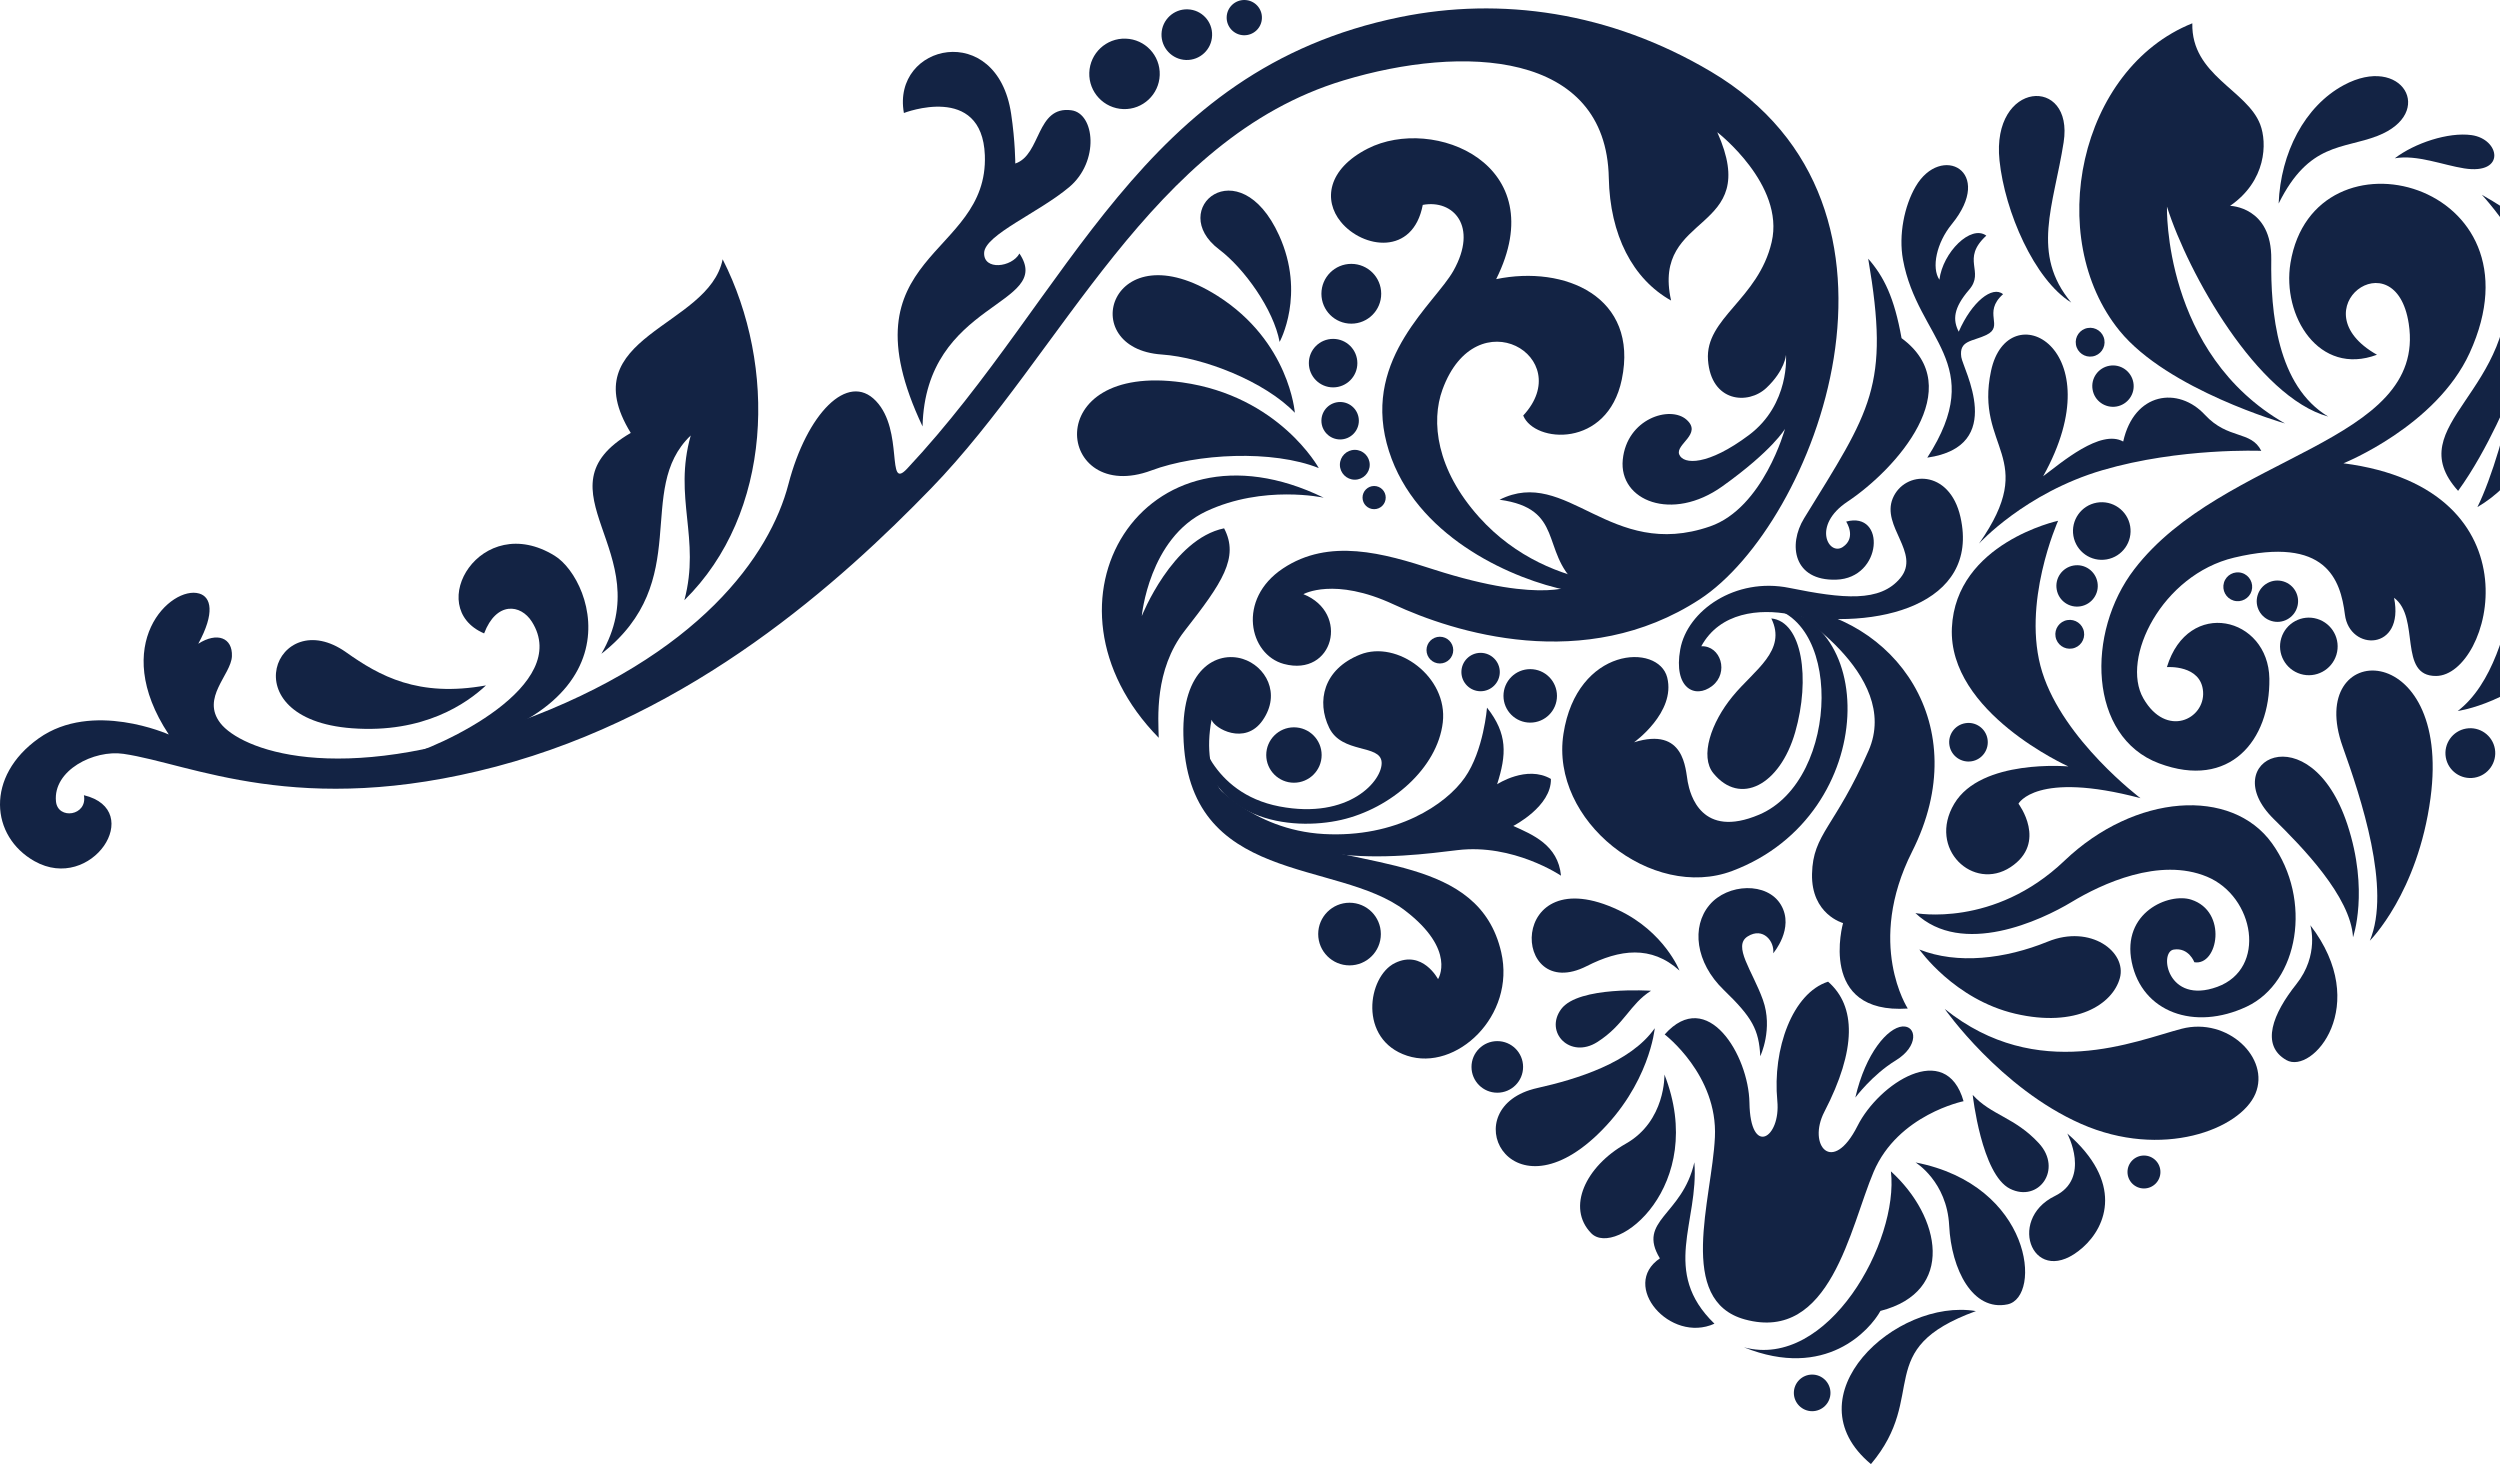 <svg width="1146" height="672" viewBox="0 0 1146 672" fill="none" xmlns="http://www.w3.org/2000/svg">
<path fill-rule="evenodd" clip-rule="evenodd" d="M806.907 484.168C806.907 484.168 812.901 471.634 808.105 458.31C803.31 444.986 794.1 433.624 801.157 429.237C808.214 424.823 813.528 431.553 812.846 436.975C812.846 436.975 822.683 425.558 816.416 414.85C810.149 404.114 791.893 404.959 783.61 414.85C775.299 424.741 777.125 441.171 790.149 453.76C803.174 466.348 806.28 471.879 806.907 484.168Z" fill="#132344"/>
<path fill-rule="evenodd" clip-rule="evenodd" d="M727.367 442.86C742.435 435.203 756.904 433.187 769.874 444.904C769.874 444.904 762.926 427.138 741.918 417.193C690.638 392.942 692.409 460.625 727.367 442.86Z" fill="#132344"/>
<path fill-rule="evenodd" clip-rule="evenodd" d="M704.617 498.772C722.873 494.685 747.45 487.165 758.54 471.334C758.54 471.334 756.196 497.219 732.273 520.107C691.292 559.289 666.361 507.328 704.617 498.772Z" fill="#132344"/>
<path fill-rule="evenodd" clip-rule="evenodd" d="M1152.68 269.074C1149.24 288.093 1142.51 313.787 1126.63 325.912C1126.63 325.912 1153.25 322.397 1175.86 296.703C1214.56 252.752 1159.87 229.21 1152.68 269.074Z" fill="#132344"/>
<path fill-rule="evenodd" clip-rule="evenodd" d="M1073.88 342.262C1082.24 365.695 1096.25 407.52 1086.33 431.225C1086.33 431.225 1108.32 409.427 1114.15 365.804C1124.09 291.472 1056.36 293.134 1073.88 342.262Z" fill="#132344"/>
<path fill-rule="evenodd" clip-rule="evenodd" d="M1042.24 375.395C1055.16 388.065 1077.58 410.98 1078.62 429.645C1078.62 429.645 1086.08 408.419 1076.06 378.011C1058.97 326.213 1015.21 348.801 1042.24 375.395Z" fill="#132344"/>
<path fill-rule="evenodd" clip-rule="evenodd" d="M756.823 454.168C756.823 454.168 723.609 451.906 715.679 462.533C707.778 473.16 719.739 485.584 732.192 477.683C744.616 469.781 747.096 460.271 756.823 454.168Z" fill="#132344"/>
<path fill-rule="evenodd" clip-rule="evenodd" d="M904.288 501.905C904.288 501.905 908.321 538.417 921.4 544.929C934.479 551.441 945.65 536.019 934.615 524.057C923.607 512.123 912.817 511.278 904.288 501.905Z" fill="#132344"/>
<path fill-rule="evenodd" clip-rule="evenodd" d="M686.359 477.248C692.898 477.248 698.184 482.534 698.184 489.073C698.184 495.613 692.898 500.899 686.359 500.899C679.819 500.899 674.533 495.613 674.533 489.073C674.533 482.534 679.847 477.248 686.359 477.248Z" fill="#132344"/>
<path fill-rule="evenodd" clip-rule="evenodd" d="M830.694 630.106C835.326 630.106 839.086 633.867 839.086 638.499C839.086 643.131 835.326 646.891 830.694 646.891C826.062 646.891 822.302 643.131 822.302 638.499C822.302 633.867 826.062 630.106 830.694 630.106Z" fill="#132344"/>
<path fill-rule="evenodd" clip-rule="evenodd" d="M982.792 529.698C986.961 529.698 990.34 533.077 990.34 537.246C990.34 541.415 986.961 544.793 982.792 544.793C978.623 544.793 975.244 541.415 975.244 537.246C975.244 533.077 978.623 529.698 982.792 529.698Z" fill="#132344"/>
<path fill-rule="evenodd" clip-rule="evenodd" d="M1062.16 283.678C1069.14 285.777 1073.12 293.133 1071.02 300.109C1068.92 307.084 1061.56 311.062 1054.59 308.964C1047.61 306.866 1043.63 299.509 1045.73 292.534C1047.83 285.559 1055.19 281.58 1062.16 283.678Z" fill="#132344"/>
<path fill-rule="evenodd" clip-rule="evenodd" d="M1121.15 347.167C1120.09 340.954 1124.26 335.042 1130.47 333.979C1136.68 332.916 1142.6 337.085 1143.66 343.298C1144.72 349.51 1140.55 355.423 1134.34 356.485C1128.13 357.548 1122.22 353.379 1121.15 347.167Z" fill="#132344"/>
<path fill-rule="evenodd" clip-rule="evenodd" d="M1046.69 266.514C1051.7 268.012 1054.56 273.298 1053.04 278.312C1051.54 283.325 1046.25 286.186 1041.24 284.66C1036.22 283.162 1033.36 277.876 1034.89 272.862C1036.39 267.849 1041.67 265.015 1046.69 266.514Z" fill="#132344"/>
<path fill-rule="evenodd" clip-rule="evenodd" d="M1027.69 262.644C1031.17 263.68 1033.16 267.385 1032.13 270.873C1031.09 274.361 1027.39 276.35 1023.9 275.315C1020.41 274.279 1018.42 270.573 1019.46 267.086C1020.49 263.571 1024.17 261.609 1027.69 262.644Z" fill="#132344"/>
<path fill-rule="evenodd" clip-rule="evenodd" d="M763.089 474.194C763.089 474.194 787.503 492.75 786.114 521.306C784.751 549.834 768.294 596.237 799.901 604.847C839.192 615.528 848.075 562.586 858.865 537.191C870.037 510.897 900.091 504.794 900.091 504.794C892.025 476.456 861.236 496.728 851.508 516.074C839.955 539.044 828.402 524.875 836.277 509.671C851.127 480.979 850.827 461.17 837.993 449.999C821.726 455.203 812.435 480.761 814.724 504.657C816.359 521.742 802.353 530.515 801.945 505.502C801.59 483.813 782.681 452.178 763.089 474.194Z" fill="#132344"/>
<path fill-rule="evenodd" clip-rule="evenodd" d="M762.98 492.56C762.98 492.56 763.634 513.922 745.215 524.304C726.795 534.712 718.021 553.595 729.384 565.284C740.719 576.973 782.925 543.459 762.98 492.56Z" fill="#132344"/>
<path fill-rule="evenodd" clip-rule="evenodd" d="M1059.05 424.114C1059.05 424.114 1063.3 437.765 1052.62 451.171C1041.94 464.577 1036.06 479.1 1048.07 485.939C1060.06 492.778 1087.31 460.871 1059.05 424.114Z" fill="#132344"/>
<path fill-rule="evenodd" clip-rule="evenodd" d="M947.636 519.59C947.636 519.59 958.59 540.135 941.942 548.254C919.299 559.29 932.487 591.578 954.775 571.824C965.811 562.014 973.358 541.878 947.636 519.59Z" fill="#132344"/>
<path fill-rule="evenodd" clip-rule="evenodd" d="M878.077 532.859C878.077 532.859 892.491 541.606 893.499 561.796C894.507 581.987 904.289 601.224 920.229 597.927C936.169 594.603 931.701 543.295 878.077 532.859Z" fill="#132344"/>
<path fill-rule="evenodd" clip-rule="evenodd" d="M878.017 418.555C878.017 418.555 913.984 425.449 946.327 394.577C978.67 363.706 1022.97 360.79 1041.5 386.594C1060.03 412.397 1053.85 450.162 1029.87 461.443C1005.89 472.696 981.912 463.977 977.199 441.089C972.485 418.201 994.283 409.127 1004.45 412.397C1021.29 417.819 1016.73 442.887 1005.89 441.089C1005.89 441.089 1003.36 434.195 996.435 435.285C989.542 436.375 993.52 460.707 1016.41 452.369C1039.3 444.004 1033.49 410.953 1011.69 401.88C989.896 392.806 963.384 405.149 949.569 413.514C935.782 421.825 899.461 438.909 878.017 418.555Z" fill="#132344"/>
<path fill-rule="evenodd" clip-rule="evenodd" d="M879.843 435.259C879.843 435.259 895.837 458.147 923.793 464.686C951.777 471.225 968.48 460.326 971.749 448.337C975.019 436.348 958.316 423.624 938.698 431.635C919.08 439.618 897.282 442.179 879.843 435.259Z" fill="#132344"/>
<path fill-rule="evenodd" clip-rule="evenodd" d="M891.479 462.505C891.479 462.505 916.902 498.826 953.958 515.175C991.015 531.524 1026.98 517.709 1033.88 501.36C1040.77 485.012 1021.15 466.129 1000.09 471.579C979.026 477.056 933.986 496.674 891.479 462.505Z" fill="#132344"/>
<path fill-rule="evenodd" clip-rule="evenodd" d="M776.692 532.804C778.844 560.215 761.188 582.858 785.901 606.782C765.547 615.991 742.55 589.261 760.888 576.836C750.289 559.316 771.188 557.273 776.692 532.804Z" fill="#132344"/>
<path fill-rule="evenodd" clip-rule="evenodd" d="M799.408 617.599C837.991 628.007 870.552 569.016 866.792 536.946C889.707 557.709 896.546 592.068 861.996 600.923C857.228 609.561 836.983 632.749 799.408 617.599Z" fill="#132344"/>
<path fill-rule="evenodd" clip-rule="evenodd" d="M850.479 503.132C850.479 503.132 858.244 492.669 869.007 486.102C879.77 479.535 878.571 469.971 872.004 470.544C865.41 471.143 855.247 482.505 850.479 503.132Z" fill="#132344"/>
<path fill-rule="evenodd" clip-rule="evenodd" d="M857.641 671.14C884.398 639.369 857.668 618.524 905.76 601.004C868.921 594.819 820.311 640.105 857.641 671.14Z" fill="#132344"/>
<path fill-rule="evenodd" clip-rule="evenodd" d="M993.304 305.805C993.304 305.805 1009.08 304.579 1009.9 317.14C1010.72 329.674 993.032 338.475 982.514 320.137C971.997 301.799 991.07 263.489 1024.12 255.615C1066.33 245.588 1072.89 265.696 1074.91 281.745C1077.04 298.72 1102.35 298.475 1097.44 274.034C1109.65 283.08 1099.11 310.001 1116.71 309.865C1141.97 309.674 1165.4 224.171 1074.23 212.373C1074.23 212.373 1116.71 195.37 1132.08 161.801C1167.96 83.437 1060.69 55.29 1049.95 120.548C1045.97 144.799 1063 172.591 1089.6 162.618C1052.81 141.829 1098.1 108.477 1104.18 148.45C1112.54 203.572 1019.03 207.931 978.373 260.928C956.084 289.947 957.338 337.794 989.708 349.919C1022.08 362.044 1040.69 339.401 1040.28 311.091C1039.84 282.753 1003.03 273.843 993.304 305.805Z" fill="#132344"/>
<path fill-rule="evenodd" clip-rule="evenodd" d="M527.831 215.641C548.539 207.903 583.362 206.077 604.533 214.578C604.533 214.578 586.441 181.527 541.891 175.287C475.57 166.023 484.48 231.853 527.831 215.641Z" fill="#132344"/>
<path fill-rule="evenodd" clip-rule="evenodd" d="M532.519 162.508C551.646 163.816 579.848 174.879 593.553 189.211C593.553 189.211 591.128 156.568 558.131 135.642C509.031 104.498 492.41 159.756 532.519 162.508Z" fill="#132344"/>
<path fill-rule="evenodd" clip-rule="evenodd" d="M558.838 114.335C570.473 123.136 583.824 141.936 586.576 156.732C586.576 156.732 598.62 134.934 586.331 107.877C568.021 67.632 534.452 95.915 558.838 114.335Z" fill="#132344"/>
<path fill-rule="evenodd" clip-rule="evenodd" d="M618.623 413.813C626.552 413.813 632.982 420.243 632.982 428.173C632.982 436.102 626.552 442.532 618.623 442.532C610.694 442.532 604.263 436.102 604.263 428.173C604.263 420.243 610.694 413.813 618.623 413.813Z" fill="#132344"/>
<path fill-rule="evenodd" clip-rule="evenodd" d="M701.456 306.73C708.213 306.73 713.717 312.207 713.717 318.992C713.717 325.749 708.24 331.253 701.456 331.253C694.698 331.253 689.194 325.777 689.194 318.992C689.194 312.207 694.671 306.73 701.456 306.73Z" fill="#132344"/>
<path fill-rule="evenodd" clip-rule="evenodd" d="M950.444 245.667C949.218 238.474 954.013 231.662 961.207 230.409C968.4 229.182 975.212 233.978 976.465 241.171C977.692 248.365 972.896 255.177 965.703 256.43C958.509 257.683 951.697 252.861 950.444 245.667Z" fill="#132344"/>
<path fill-rule="evenodd" clip-rule="evenodd" d="M893.634 341.742C892.789 336.919 896.031 332.342 900.854 331.524C905.677 330.68 910.255 333.922 911.072 338.745C911.889 343.568 908.674 348.145 903.851 348.963C899.029 349.78 894.451 346.538 893.634 341.742Z" fill="#132344"/>
<path fill-rule="evenodd" clip-rule="evenodd" d="M593.143 333.405C600.173 333.405 605.84 339.1 605.84 346.102C605.84 353.105 600.145 358.8 593.143 358.8C586.14 358.8 580.445 353.105 580.445 346.102C580.445 339.1 586.14 333.405 593.143 333.405Z" fill="#132344"/>
<path fill-rule="evenodd" clip-rule="evenodd" d="M678.706 299.264C683.556 299.264 687.507 303.215 687.507 308.065C687.507 312.915 683.556 316.866 678.706 316.866C673.856 316.866 669.905 312.915 669.905 308.065C669.905 303.188 673.856 299.264 678.706 299.264Z" fill="#132344"/>
<path fill-rule="evenodd" clip-rule="evenodd" d="M942.787 270.19C941.888 265.041 945.349 260.136 950.526 259.237C955.675 258.338 960.58 261.798 961.479 266.975C962.378 272.125 958.918 277.03 953.741 277.929C948.564 278.828 943.659 275.367 942.787 270.19Z" fill="#132344"/>
<path fill-rule="evenodd" clip-rule="evenodd" d="M959.245 178.612C958.345 173.462 961.806 168.557 966.983 167.658C972.133 166.759 977.037 170.22 977.937 175.397C978.836 180.546 975.375 185.451 970.198 186.35C965.021 187.222 960.116 183.762 959.245 178.612Z" fill="#132344"/>
<path fill-rule="evenodd" clip-rule="evenodd" d="M660.038 291.88C663.417 291.88 666.169 294.632 666.169 298.011C666.169 301.389 663.417 304.141 660.038 304.141C656.659 304.141 653.907 301.389 653.907 298.011C653.907 294.605 656.659 291.88 660.038 291.88Z" fill="#132344"/>
<path fill-rule="evenodd" clip-rule="evenodd" d="M942.266 291.88C941.639 288.284 944.064 284.85 947.661 284.251C951.258 283.624 954.691 286.049 955.291 289.646C955.917 293.243 953.492 296.676 949.895 297.275C946.299 297.902 942.893 295.477 942.266 291.88Z" fill="#132344"/>
<path fill-rule="evenodd" clip-rule="evenodd" d="M951.613 157.985C950.986 154.388 953.411 150.955 957.008 150.355C960.605 149.729 964.038 152.154 964.637 155.751C965.264 159.347 962.839 162.78 959.242 163.38C955.645 164.007 952.212 161.582 951.613 157.985Z" fill="#132344"/>
<path fill-rule="evenodd" clip-rule="evenodd" d="M874.529 462.314C874.529 462.314 855.156 432.668 876.518 390.353C905.782 332.343 868.289 282.071 818.562 277.875C818.562 277.875 871.968 308.773 856.573 344.059C841.178 379.372 831.042 382.042 830.633 400.598C830.225 419.181 844.856 423.132 844.856 423.132C844.856 423.132 833.031 465.066 874.529 462.314Z" fill="#132344"/>
<path fill-rule="evenodd" clip-rule="evenodd" d="M749.055 340.273C749.055 340.273 768.237 326.567 764.259 310.6C760.254 294.606 722.843 296.432 716.685 336.404C710.5 376.376 757.366 413.051 794.068 399.237C863.005 373.297 861.697 276.732 806.412 277.903C845.021 278.612 844.068 357.439 806.412 373.433C779.9 384.687 774.75 364.224 773.66 358.42C772.57 352.589 772.298 332.998 749.055 340.273Z" fill="#132344"/>
<path fill-rule="evenodd" clip-rule="evenodd" d="M981.204 365.884C981.204 365.884 945.973 339.373 936.164 308.119C926.355 276.866 943.439 238.72 943.439 238.72C943.439 238.72 896.573 248.883 894.747 287.765C892.922 326.648 948.153 351.334 948.153 351.334C948.153 351.334 908.181 347.71 895.837 368.419C883.494 389.127 904.557 408.745 921.641 397.492C938.725 386.238 925.265 368.419 925.265 368.419C925.265 368.419 933.248 353.16 981.204 365.884Z" fill="#132344"/>
<path fill-rule="evenodd" clip-rule="evenodd" d="M542.466 337.002C544.101 406.265 612.928 393.513 644.099 417.41C667.832 435.584 659.195 448.826 659.195 448.826C659.195 448.826 652.11 435.284 639.467 441.442C626.824 447.6 622.519 476.564 645.026 483.948C667.505 491.332 694.862 465.72 688.159 436.51C678.023 392.315 624.29 398.527 585.081 383.078C562.793 374.304 550.313 356.647 555.381 329.917C556.607 333.923 570.694 341.879 578.787 330.217C587.424 317.792 580.013 305.286 569.686 302.043C557.724 298.31 541.757 306.675 542.466 337.002Z" fill="#132344"/>
<path fill-rule="evenodd" clip-rule="evenodd" d="M549.222 334.549C549.222 334.549 554.454 363.513 586.497 369.671C618.54 375.829 633.935 357.655 633.336 349.344C632.709 341.034 615.162 345.639 609.303 333.622C603.445 321.606 606.524 306.811 623.472 300.053C640.42 293.269 663.826 310.217 661.374 331.17C658.922 352.124 637.641 370.597 614.862 375.829C592.029 381.06 552.301 376.755 549.222 334.549Z" fill="#132344"/>
<path fill-rule="evenodd" clip-rule="evenodd" d="M555.052 357.656C555.052 357.656 573.526 380.462 606.795 382.315C640.065 384.168 662.871 368.773 671.481 356.43C680.119 344.114 681.645 324.387 681.645 324.387C691.127 336.403 690.636 345.858 686.277 359.509C686.277 359.509 699.819 350.572 710.936 357.057C711.235 369.7 693.688 378.61 693.688 378.61C702.462 382.588 714.233 387.301 715.568 401.416C715.568 401.416 693.688 386.62 668.13 389.699C642.544 392.778 580.011 401.688 555.052 357.656Z" fill="#132344"/>
<path fill-rule="evenodd" clip-rule="evenodd" d="M779.871 296.239C788.781 295.885 792.705 308.364 784.857 314.44C777.01 320.517 767.01 315.503 770.225 297.683C773.441 279.836 795.566 264.495 820.17 269.482C844.802 274.468 861.914 276.266 871.205 264.85C880.469 253.433 862.295 241.308 867.636 228.447C872.976 215.613 893.685 214.877 898.671 237.003C907.772 277.329 860.034 289.264 820.525 281.607C806.683 278.937 788.427 280.544 779.871 296.239Z" fill="#132344"/>
<path fill-rule="evenodd" clip-rule="evenodd" d="M811.966 283.488C826.217 284.932 829.923 311.226 822.92 335.613C815.917 360 797.607 369.509 785.373 354.414C779.188 346.785 784.201 331.362 794.337 319.074C804.201 307.085 819.242 298.256 811.966 283.488Z" fill="#132344"/>
<path fill-rule="evenodd" clip-rule="evenodd" d="M561.128 242.181C568.158 255.587 560.229 267.194 543.091 289.101C529.004 307.139 530.993 329.619 531.156 338.202C470.476 276.349 524.072 187.822 606.796 228.148C606.796 228.148 579.166 222.072 552.927 234.388C526.66 246.704 523.391 282.398 523.391 282.398C523.391 282.398 537.341 247.113 561.128 242.181Z" fill="#132344"/>
<path fill-rule="evenodd" clip-rule="evenodd" d="M856.386 118.585C866.441 177.249 857.585 187.903 827.013 237.575C819.547 249.728 822.109 266.322 841.7 265.722C863.062 265.068 864.561 234.142 846.277 239.101C846.277 239.101 851.182 246.431 844.752 250.736C838.321 255.014 830.365 240.954 846.904 229.946C869.22 215.069 902.571 177.74 871.672 155.015C868.321 136.323 863.634 126.895 856.386 118.585Z" fill="#132344"/>
<path fill-rule="evenodd" clip-rule="evenodd" d="M907.173 249.183C907.173 249.183 928.29 225.94 963.767 215.532C999.243 205.123 1036.57 206.676 1036.57 206.676C1031.86 197.249 1021.4 201.635 1010.77 190.191C998.562 177.004 978.317 179.756 973.276 202.398C962.867 196.567 944.911 212.126 936.573 218.311C969.57 159.156 920.361 134.116 912.704 169.974C905.021 205.859 935.211 209.21 907.173 249.183Z" fill="#132344"/>
<path fill-rule="evenodd" clip-rule="evenodd" d="M1126.79 225.014C1099.35 194.47 1155.15 179.62 1149.13 124.062C1174.03 160.383 1172.24 210.873 1135.64 232.453C1141.99 219.756 1150.11 193.026 1151.45 178.966C1151.45 178.939 1140.74 205.914 1126.79 225.014Z" fill="#132344"/>
<path fill-rule="evenodd" clip-rule="evenodd" d="M1137.69 89.294C1137.69 89.294 1174.14 128.122 1173.6 171.773C1173.05 215.397 1158.45 240.137 1158.45 240.137C1197.44 250.137 1211.47 206.214 1192.51 187.985C1207.63 174.416 1201.06 151.337 1184.52 146.76C1184.5 146.76 1192.48 120.411 1137.69 89.294Z" fill="#132344"/>
<path fill-rule="evenodd" clip-rule="evenodd" d="M1047.44 194.116C1047.44 194.116 993.657 178.694 971.614 151.637C936.819 108.859 953.004 31.475 1004.96 10.685C1004.42 34.554 1030.03 41.175 1036.08 57.061C1039.32 65.535 1038.89 82.919 1022.27 94.363C1022.27 94.363 1041.45 94.69 1041.15 118.913C1040.82 143.027 1043.82 176.896 1067.25 190.956C1034.77 181.964 1003.11 125.589 993.33 94.69C993.33 94.717 991.45 162.046 1047.44 194.116Z" fill="#132344"/>
<path fill-rule="evenodd" clip-rule="evenodd" d="M883.466 209.783C911.449 166.377 879.024 155.696 872.322 118.994C870.251 107.659 872.975 94.389 878.098 85.561C889.705 65.534 914.637 78.394 894.637 102.836C887.716 111.31 885.291 122.726 889.024 128.23C890.55 115.697 903.438 102.836 910.523 108.013C898.697 118.912 909.978 124.334 902.648 132.808C895.346 141.282 895.128 146.704 897.88 152.045C903.929 138.23 913.329 130.846 918.206 134.852C908.561 143.462 918.942 149.511 910.55 153.543C904.174 156.622 897.934 155.887 899.051 163.68C899.787 169.047 920.059 204.551 883.466 209.783Z" fill="#132344"/>
<path fill-rule="evenodd" clip-rule="evenodd" d="M949.463 138.694C930.798 116.433 941.424 94.308 945.975 65.207C950.743 34.69 912.733 36.788 916.575 73.599C919.027 97.032 932.515 128.149 949.463 138.694Z" fill="#132344"/>
<path fill-rule="evenodd" clip-rule="evenodd" d="M1044.53 93.299C1045.43 70.084 1056.43 48.694 1074.39 39.021C1101.18 24.607 1116.82 51.773 1089.87 62.291C1074.01 68.476 1058.45 65.206 1044.53 93.299Z" fill="#132344"/>
<path fill-rule="evenodd" clip-rule="evenodd" d="M1097.77 72.563C1106.85 65.588 1122.32 60.465 1132.95 61.936C1146.03 63.762 1148.83 80.192 1129.62 77.195C1119.82 75.669 1107.85 70.765 1097.77 72.563Z" fill="#132344"/>
<path fill-rule="evenodd" clip-rule="evenodd" d="M158.682 299.019C173.94 309.836 191.678 319.808 222.768 314.195C214.103 322.315 194.376 336.293 161.379 333.841C104.84 329.645 126.72 276.348 158.682 299.019Z" fill="#132344"/>
<path fill-rule="evenodd" clip-rule="evenodd" d="M619.44 120.957C627.014 120.957 633.145 127.087 633.145 134.662C633.145 142.237 627.014 148.368 619.44 148.368C611.865 148.368 605.734 142.237 605.734 134.662C605.734 127.087 611.865 120.957 619.44 120.957Z" fill="#132344"/>
<path fill-rule="evenodd" clip-rule="evenodd" d="M611.099 155.343C617.257 155.343 622.216 160.329 622.216 166.46C622.216 172.618 617.23 177.577 611.099 177.577C604.968 177.577 599.982 172.591 599.982 166.46C599.955 160.329 604.941 155.343 611.099 155.343Z" fill="#132344"/>
<path fill-rule="evenodd" clip-rule="evenodd" d="M614.317 184.279C619.058 184.279 622.9 188.121 622.9 192.862C622.9 197.603 619.058 201.445 614.317 201.445C609.576 201.445 605.734 197.603 605.734 192.862C605.734 188.121 609.576 184.279 614.317 184.279Z" fill="#132344"/>
<path fill-rule="evenodd" clip-rule="evenodd" d="M621.042 206.213C624.83 206.213 627.881 209.292 627.881 213.053C627.881 216.84 624.802 219.892 621.042 219.892C617.255 219.892 614.203 216.813 614.203 213.053C614.203 209.292 617.255 206.213 621.042 206.213Z" fill="#132344"/>
<path fill-rule="evenodd" clip-rule="evenodd" d="M629.899 222.78C632.841 222.78 635.212 225.151 635.212 228.094C635.212 231.036 632.841 233.407 629.899 233.407C626.956 233.407 624.585 231.036 624.585 228.094C624.585 225.151 626.983 222.78 629.899 222.78Z" fill="#132344"/>
<path fill-rule="evenodd" clip-rule="evenodd" d="M516.006 17.714C507.096 17.415 499.63 24.417 499.33 33.327C499.03 42.237 506.033 49.703 514.943 50.003C523.853 50.303 531.319 43.3 531.619 34.39C531.918 25.453 524.943 17.987 516.006 17.714Z" fill="#132344"/>
<path fill-rule="evenodd" clip-rule="evenodd" d="M544.426 4.281C538.023 4.063 532.655 9.104 532.437 15.507C532.219 21.91 537.26 27.278 543.663 27.496C550.066 27.714 555.434 22.673 555.624 16.27C555.87 9.839 550.829 4.471 544.426 4.281Z" fill="#132344"/>
<path fill-rule="evenodd" clip-rule="evenodd" d="M570.641 0.004C566.173 -0.132 562.44 3.355 562.304 7.824C562.167 12.293 565.655 16.026 570.124 16.162C574.592 16.298 578.325 12.81 578.461 8.342C578.625 3.873 575.11 0.14 570.641 0.004Z" fill="#132344"/>
<path fill-rule="evenodd" clip-rule="evenodd" d="M275.68 299.701C302.6 253.217 244.481 224.497 289.14 198.449C261.675 153.79 324.998 150.302 331.265 118.858C356.142 167.768 354.316 235.233 313.717 275.124C321.265 246.704 308.54 228.285 316.633 199.62C290.53 224.606 318.513 266.214 275.68 299.701Z" fill="#132344"/>
<path fill-rule="evenodd" clip-rule="evenodd" d="M422.9 195.477C385.162 115.642 453.253 118.448 451.455 71.146C450.174 37.85 414.344 51.8 414.344 51.8C408.676 20.003 457.068 9.158 463.498 52.127C465.406 64.825 465.406 74.961 465.406 74.961C477.34 70.983 474.861 48.395 491.1 50.547C501.863 51.964 504.097 74.007 490.147 85.751C476.196 97.495 451.455 107.631 451.128 115.887C450.801 124.143 463.825 122.563 467.313 116.214C483.416 140.328 424.207 137.767 422.9 195.477Z" fill="#132344"/>
<path fill-rule="evenodd" clip-rule="evenodd" d="M182.411 347.63C203.691 342.071 262.11 314.006 243.827 285.014C238.677 276.84 227.506 275.614 221.92 290.355C194.018 278.393 220.421 233.843 254.29 254.77C272.601 266.077 296.279 331.962 182.411 347.63Z" fill="#132344"/>
<path fill-rule="evenodd" clip-rule="evenodd" d="M698.242 190.492C703.419 203.189 736.825 205.56 743.419 174.007C751.348 135.996 717.289 121.446 685.845 127.958C712.193 75.234 657.126 52.755 626.963 68.123C608.57 77.496 606.527 91.801 614.674 101.746C624.701 113.953 647.725 117.386 652.194 93.926C666.172 91.31 677.725 103.708 666.254 124.116C657.78 139.157 625.301 163.653 635.655 203.189C646.009 242.725 687.425 262.97 713.774 269.537C740.122 276.131 761.784 268.12 761.784 268.12C761.784 268.12 711.839 274.714 678.025 237.058C658.406 215.205 655.872 193.244 661.24 178.557C676.744 136.105 722.983 163.789 698.242 190.492Z" fill="#132344"/>
<path fill-rule="evenodd" clip-rule="evenodd" d="M415.789 214.879C406.089 225.233 414.482 197.413 401.539 183.817C388.596 170.22 369.823 189.648 361.403 221.991C352.984 254.361 320.722 300.655 237.236 331.063C153.749 361.471 110.098 343.188 101.052 331.526C91.978 319.864 105.957 309.347 106.311 300.818C106.665 292.317 99.526 289.565 90.889 295.096C98.627 280.9 96.774 273.652 91.325 272.072C78.409 268.284 49.908 295.151 77.374 336.703C77.374 336.703 42.361 320.981 17.756 338.447C-6.849 355.913 -4.342 383.406 15.821 394.768C41.979 409.482 66.965 371.417 38.464 364.523C40.235 374.033 26.502 375.94 25.658 367.384C24.241 353.106 43.069 343.597 56.584 345.559C87.646 350.082 136.828 375.34 227.454 351.39C318.052 327.439 385.381 266.595 426.797 223.898C487.205 161.61 527.423 63.573 615.842 36.87C670.637 20.304 736.331 23.192 737.475 81.556C737.993 107.66 748.374 127.877 766.031 137.768C756.794 96.57 808.21 107.469 787.202 60.603C787.202 60.603 818.264 84.608 812.133 110.957C806.003 137.305 781.534 145.779 782.951 165.07C784.368 184.362 801.316 185.779 809.763 177.768C818.237 169.757 818.7 162.7 818.7 162.7C818.7 162.7 820.58 185.288 801.752 199.402C782.924 213.517 771.644 213.053 769.763 208.34C767.883 203.626 780.581 198.939 773.06 192.345C765.54 185.751 745.758 191.882 743.878 210.71C741.998 229.538 766.466 239.429 789.518 222.944C812.569 206.487 818.237 196.596 818.237 196.596C818.237 196.596 808.346 232.835 783.878 241.309C737.911 257.222 718.32 213.544 687.394 229.075C717.257 233.135 706.195 252.535 722.68 267.658C722.68 267.658 708.565 277.549 657.258 261.064C634.206 253.543 609.248 246.486 588.076 260.601C566.905 274.715 572.572 300.082 588.539 304.36C611.291 310.437 618.866 280.9 597.477 272.372C597.477 272.372 611.591 264.361 638.893 277.085C666.195 289.783 726.44 309.074 779.137 274.742C831.834 240.383 888.618 94.635 784.314 32.838C737.802 5.263 687.884 -1.549 641.863 7.824C522.464 32.211 491.293 134.335 415.789 214.879Z" fill="#132344"/>
</svg>
